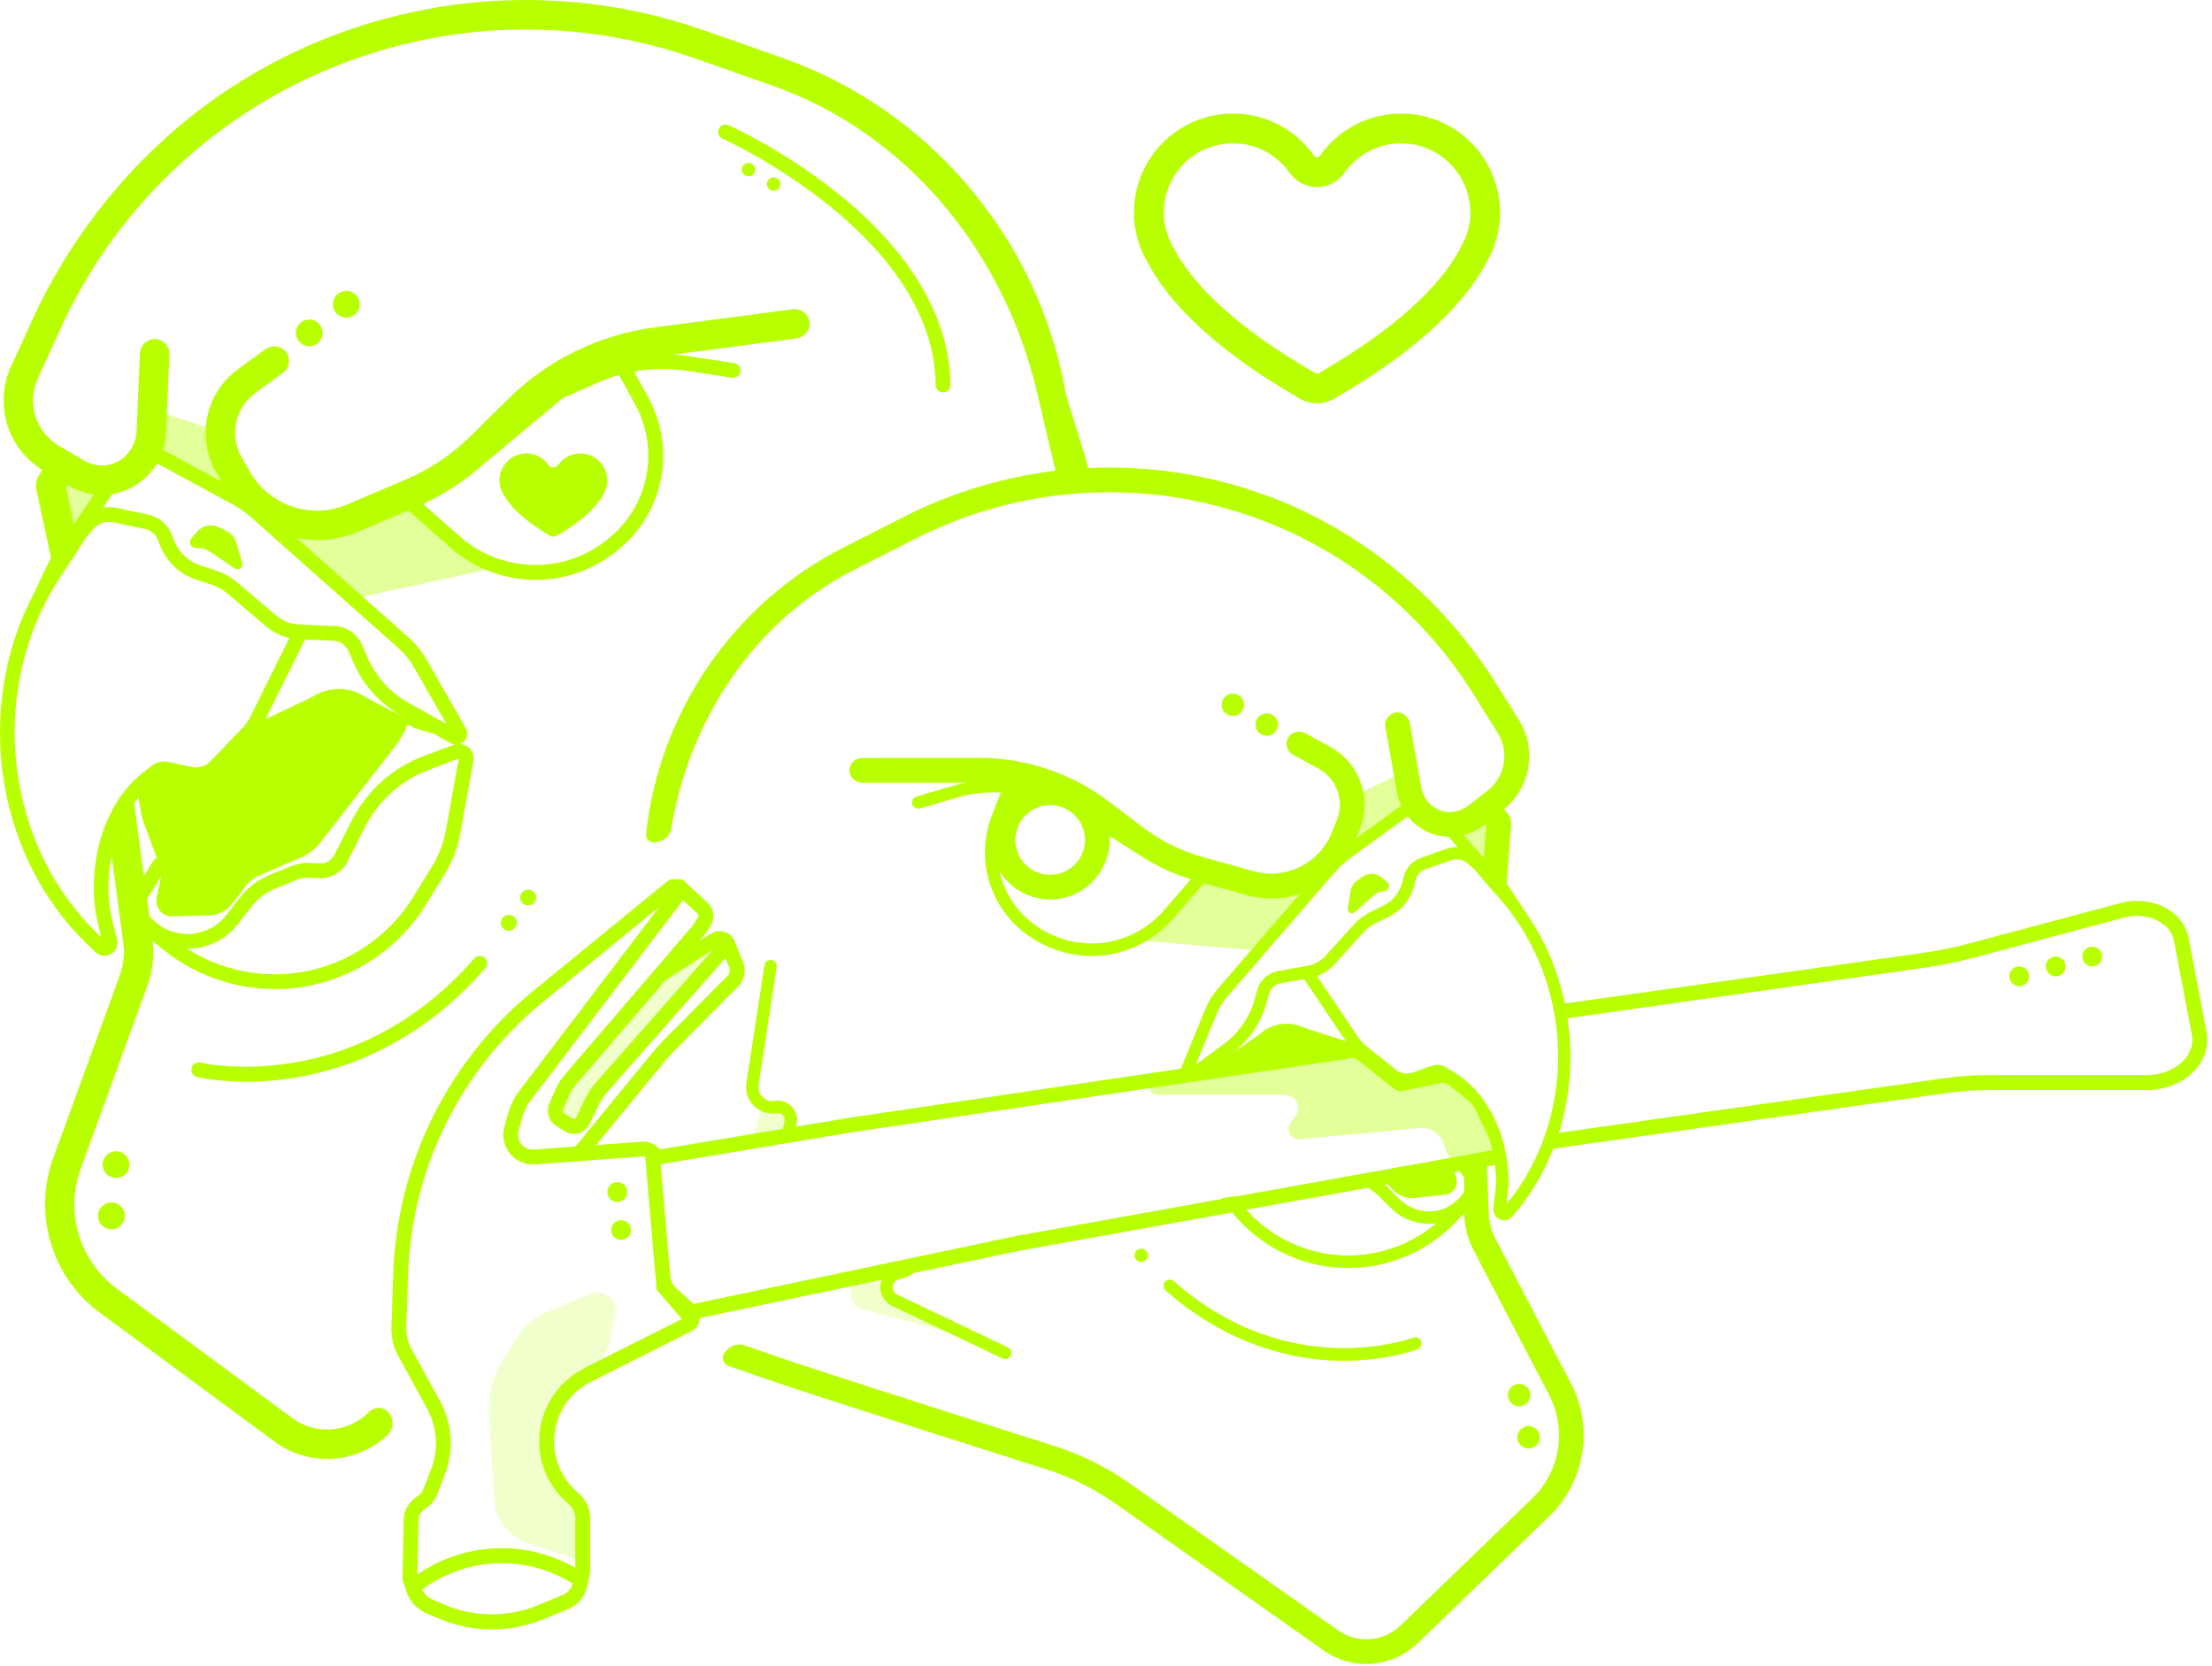 <svg width="446" height="336" viewBox="0 0 446 336" fill="none" xmlns="http://www.w3.org/2000/svg">
<g opacity="0.4">
<path d="M71.347 120.711L100.667 114.291L78.247 99.351L67.857 105.491L54.847 105.541L62.187 112.711L71.347 120.711Z" fill="#B8FF00"/>
</g>
<g opacity="0.4">
<path d="M30.697 82.561L44.666 87.161L47.477 100.311L29.666 90.851L30.697 82.561Z" fill="#B8FF00"/>
</g>
<g opacity="0.4">
<path d="M11.867 102.881L10.747 96.811L15.487 95.441L21.977 97.861L19.157 103.191L12.427 107.031L11.867 102.881Z" fill="#B8FF00"/>
</g>
<g opacity="0.4">
<path d="M253.847 191.661L228.747 189.551L245.757 174.641L255.077 178.611L265.897 177.221L260.587 183.991L253.847 191.661Z" fill="#B8FF00"/>
</g>
<g opacity="0.4">
<path d="M283.467 155.441L272.347 160.811L271.457 172.061L285.237 162.231L283.467 155.441Z" fill="#B8FF00"/>
</g>
<g opacity="0.4">
<path d="M301.366 170.271L301.626 165.101L297.536 164.481L292.396 167.211L295.336 171.341L301.356 173.791L301.366 170.271Z" fill="#B8FF00"/>
</g>
<g opacity="0.2">
<path d="M158.987 230.271L159.327 228.381L158.677 223.891L153.637 222.651L151.387 231.611L158.987 230.271Z" fill="#B8FF00"/>
</g>
<g opacity="0.2">
<path d="M179.356 261.331L179.246 257.891L182.306 256.301L184.786 253.511L172.776 256.021L171.656 259.581C171.046 261.511 172.176 263.551 174.126 264.071L197.516 270.311L179.356 261.341V261.331Z" fill="#B8FF00"/>
</g>
<g opacity="0.4">
<path d="M232.806 217.751L273.696 211.981L275.916 214.721L286.626 217.311L293.936 218.181L299.676 225.541L300.996 232.201L292.416 233.991L290.886 230.261C290.126 228.401 288.236 227.261 286.236 227.441L262.166 229.701C260.266 229.881 259.086 227.681 260.286 226.191L261.166 225.101C262.576 223.361 261.336 220.751 259.096 220.751H233.276C232.056 220.751 231.416 219.311 232.226 218.401L232.826 217.741L232.806 217.751Z" fill="#B8FF00"/>
</g>
<g opacity="0.2">
<path d="M118.956 260.891L109.436 264.951C107.516 265.771 105.886 267.141 104.756 268.901L101.576 273.831C99.396 277.221 98.346 281.221 98.596 285.241L99.646 302.341C99.896 306.411 102.606 309.921 106.476 311.201L116.806 314.601V304.051L111.406 296.511L111.206 285.261L121.316 273.861C122.066 273.021 122.586 271.991 122.826 270.891L124.086 265.141C124.746 262.161 121.756 259.681 118.946 260.881L118.956 260.891Z" fill="#B8FF00"/>
</g>
<g opacity="0.2">
<path d="M114.657 226.821L112.137 223.151L116.337 216.161L135.947 194.751L145.767 189.221L144.527 193.551L121.657 218.851L116.817 226.821H114.657Z" fill="#B8FF00"/>
</g>
<path d="M39.427 110.481L40.177 110.511C40.947 110.541 41.687 110.791 42.327 111.221L47.297 114.591C48.097 115.131 49.137 114.371 48.857 113.451L47.607 109.321C47.347 108.451 46.747 107.711 45.947 107.271L44.337 106.391C42.807 105.551 40.897 105.901 39.757 107.211L38.597 108.541C37.957 109.281 38.447 110.431 39.427 110.471V110.481Z" fill="#B8FF00"/>
<path d="M188.666 77.641C188.666 78.431 189.306 79.071 190.086 79.111C190.116 79.111 190.136 79.111 190.166 79.111C190.986 79.111 191.646 78.431 191.636 77.611C191.516 64.211 183.706 50.891 169.046 39.091C158.096 30.271 147.356 25.451 146.896 25.251C146.146 24.921 145.266 25.251 144.936 26.001C144.606 26.751 144.936 27.621 145.686 27.961C146.116 28.151 188.386 47.311 188.656 77.631L188.666 77.641Z" fill="#B8FF00"/>
<path d="M59.666 67.011C59.606 68.501 60.756 69.761 62.246 69.821C63.736 69.881 64.996 68.731 65.056 67.241C65.116 65.751 63.966 64.491 62.476 64.431C60.986 64.371 59.726 65.521 59.666 67.011Z" fill="#B8FF00"/>
<path d="M67.136 61.231C67.076 62.721 68.227 63.981 69.716 64.041C71.207 64.101 72.466 62.951 72.526 61.461C72.587 59.971 71.436 58.711 69.947 58.651C68.457 58.591 67.197 59.741 67.136 61.231Z" fill="#B8FF00"/>
<path d="M19.777 245.051C19.717 246.541 20.867 247.801 22.357 247.861C23.847 247.921 25.107 246.771 25.167 245.281C25.227 243.791 24.077 242.531 22.587 242.471C21.097 242.411 19.837 243.561 19.777 245.051Z" fill="#B8FF00"/>
<path d="M26.096 234.941C26.156 233.451 25.006 232.191 23.516 232.131C22.026 232.071 20.766 233.221 20.706 234.711C20.646 236.201 21.796 237.461 23.286 237.521C24.776 237.581 26.036 236.431 26.096 234.941Z" fill="#B8FF00"/>
<path d="M149.576 34.131C149.546 34.871 150.116 35.501 150.866 35.541C151.606 35.571 152.236 35.001 152.276 34.251C152.306 33.511 151.736 32.881 150.986 32.841C150.246 32.811 149.616 33.381 149.576 34.131Z" fill="#B8FF00"/>
<path d="M154.627 37.051C154.597 37.791 155.167 38.421 155.917 38.461C156.657 38.491 157.287 37.921 157.327 37.171C157.367 36.421 156.787 35.801 156.037 35.761C155.297 35.731 154.667 36.301 154.627 37.051Z" fill="#B8FF00"/>
<path d="M102.517 187.671C103.397 187.711 104.147 187.021 104.187 186.141C104.227 185.261 103.547 184.511 102.657 184.471C101.777 184.431 101.027 185.111 100.987 186.001C100.947 186.881 101.637 187.631 102.517 187.671Z" fill="#B8FF00"/>
<path d="M108.086 181.051C108.126 180.171 107.436 179.421 106.556 179.381C105.676 179.341 104.926 180.031 104.886 180.911C104.846 181.791 105.536 182.541 106.416 182.581C107.296 182.621 108.046 181.941 108.086 181.051Z" fill="#B8FF00"/>
<path d="M407.227 194.871C406.127 194.821 405.197 195.671 405.147 196.771C405.097 197.871 405.947 198.801 407.047 198.851C408.147 198.901 409.077 198.051 409.127 196.951C409.177 195.851 408.327 194.921 407.227 194.871Z" fill="#B8FF00"/>
<path d="M414.587 192.881C413.487 192.831 412.556 193.681 412.506 194.781C412.456 195.881 413.307 196.811 414.407 196.861C415.507 196.911 416.437 196.061 416.487 194.961C416.537 193.861 415.687 192.931 414.587 192.881Z" fill="#B8FF00"/>
<path d="M421.946 190.891C420.846 190.841 419.916 191.691 419.866 192.791C419.816 193.891 420.666 194.821 421.766 194.871C422.866 194.921 423.796 194.071 423.846 192.971C423.896 191.871 423.046 190.941 421.946 190.891Z" fill="#B8FF00"/>
<path d="M97.856 195.221C98.396 194.601 98.326 193.671 97.716 193.131C97.096 192.591 96.156 192.661 95.626 193.271C71.136 221.341 40.726 214.331 40.416 214.261C39.626 214.071 38.816 214.551 38.626 215.351C38.436 216.151 38.916 216.951 39.716 217.141C39.906 217.191 42.686 217.851 47.186 218.051C50.386 218.191 54.466 218.091 59.106 217.361C69.376 215.751 84.446 210.601 97.866 195.211L97.856 195.221Z" fill="#B8FF00"/>
<path d="M273.176 183.931L276.936 180.581C277.416 180.151 278.006 179.861 278.646 179.751L279.266 179.641C280.076 179.501 280.356 178.491 279.746 177.941L278.636 176.961C277.536 175.991 275.916 175.921 274.736 176.781L273.496 177.691C272.876 178.141 272.466 178.821 272.336 179.581L271.746 183.151C271.616 183.951 272.566 184.471 273.166 183.931H273.176Z" fill="#B8FF00"/>
<path d="M255.816 148.321C257.046 148.101 257.866 146.931 257.646 145.701C257.426 144.471 256.256 143.651 255.026 143.871C253.796 144.091 252.976 145.261 253.196 146.491C253.416 147.721 254.586 148.541 255.816 148.321Z" fill="#B8FF00"/>
<path d="M248.967 144.331C250.197 144.111 251.017 142.941 250.797 141.711C250.577 140.481 249.407 139.661 248.177 139.881C246.947 140.101 246.127 141.271 246.347 142.501C246.567 143.731 247.737 144.551 248.967 144.331Z" fill="#B8FF00"/>
<path d="M305.977 290.201C306.197 291.431 307.367 292.251 308.597 292.031C309.827 291.811 310.647 290.641 310.427 289.411C310.207 288.181 309.037 287.361 307.807 287.581C306.577 287.801 305.757 288.971 305.977 290.201Z" fill="#B8FF00"/>
<path d="M305.907 279.081C304.677 279.301 303.857 280.471 304.077 281.701C304.297 282.931 305.467 283.751 306.697 283.531C307.927 283.311 308.747 282.141 308.527 280.911C308.307 279.681 307.137 278.861 305.907 279.081Z" fill="#B8FF00"/>
<path d="M230.326 254.441C231.056 254.311 231.546 253.621 231.416 252.891C231.286 252.161 230.596 251.671 229.866 251.801C229.136 251.931 228.646 252.621 228.776 253.351C228.906 254.081 229.596 254.571 230.326 254.441Z" fill="#B8FF00"/>
<path d="M279.707 273.621C283.427 272.961 285.667 272.101 285.827 272.041C286.467 271.791 286.787 271.071 286.537 270.431C286.287 269.791 285.567 269.481 284.927 269.721C284.677 269.811 260.157 278.991 236.687 258.341C236.167 257.891 235.387 257.941 234.927 258.451C234.477 258.971 234.527 259.751 235.037 260.211C247.897 271.531 260.997 274.161 269.717 274.361C273.657 274.451 277.057 274.091 279.707 273.621Z" fill="#B8FF00"/>
<path d="M444.886 208.091L441.256 189.001C440.826 186.771 439.406 184.791 437.246 183.431C434.506 181.711 430.906 181.201 427.626 182.081L397.296 190.171C393.986 191.051 390.576 191.741 387.146 192.231L315.516 202.351C314.376 196.921 312.366 191.651 309.486 186.811L303.996 178.411C303.846 178.261 303.766 178.051 303.776 177.831L303.986 175.231L304.386 170.241L304.696 166.311C304.756 165.531 304.526 164.761 304.046 164.141L303.276 163.151C308.646 158.731 309.926 151.051 306.226 145.121L301.896 138.201C290.966 120.721 274.726 107.031 255.376 99.921C243.676 95.621 231.446 93.801 219.376 94.381C219.126 93.281 218.836 92.181 218.496 91.101L215.476 81.421C215.106 80.221 214.816 79.001 214.586 77.771C208.776 47.501 187.076 21.991 157.736 11.661L142.216 6.201C114.486 -3.559 84.126 -1.769 57.586 11.371C34.796 22.651 16.846 41.801 6.316 64.941L2.226 73.921C-1.224 81.501 1.496 90.371 8.526 94.751L7.766 96.041C7.296 96.841 7.136 97.801 7.336 98.711L8.326 103.311L9.576 109.151L10.226 112.191C10.276 112.441 10.226 112.701 10.066 112.901L4.886 123.681C-5.084 146.901 0.426 175.301 19.376 192.061C19.836 192.471 20.396 192.691 20.976 192.711C21.576 192.741 22.186 192.551 22.696 192.161C23.566 191.491 23.856 190.311 23.576 189.251C22.756 186.181 22.226 183.921 22.106 182.871C21.726 179.761 21.786 176.151 22.496 172.541L24.856 190.141C25.156 192.351 24.906 194.621 24.146 196.711L10.686 233.661C6.626 244.811 10.456 257.531 20.006 264.581L55.406 290.711C58.326 292.871 61.736 294.011 65.166 294.161C69.776 294.361 74.426 292.771 78.006 289.471L78.086 289.391C79.356 288.221 79.506 286.271 78.446 284.911C77.486 283.681 75.676 283.541 74.526 284.601L73.976 285.111C69.816 288.951 63.486 289.311 58.926 285.941L23.526 259.811C16.026 254.271 13.066 244.461 16.256 235.701L29.716 198.751C30.756 195.891 31.116 192.801 30.776 189.771L33.246 191.721C39.186 196.421 46.426 199.071 53.876 199.401C56.446 199.511 59.056 199.351 61.636 198.891C71.676 197.121 80.506 191.121 85.856 182.441L89.576 176.401C91.196 173.781 92.306 170.881 92.846 167.851L95.436 153.561C95.566 152.821 95.476 152.031 95.076 151.401C94.506 150.491 93.636 150.071 92.726 150.021C93.286 149.821 93.786 149.401 94.066 148.711C94.326 148.081 94.216 147.351 93.876 146.751L86.046 133.071C85.056 131.331 83.796 129.781 82.296 128.461L59.806 108.481C60.856 108.691 61.926 108.821 63.006 108.871C66.136 109.011 69.326 108.461 72.366 107.161L82.306 102.921L90.756 110.371C95.396 114.461 101.086 116.641 106.856 116.901C113.096 117.171 119.416 115.181 124.576 110.911L124.866 110.671C133.896 103.201 136.336 90.371 130.696 80.111L127.836 74.911C131.306 74.271 134.866 74.201 138.396 74.741L147.606 76.161C148.406 76.281 149.176 75.731 149.296 74.921C149.416 74.111 148.866 73.351 148.056 73.231L138.846 71.811C137.836 71.651 136.826 71.561 135.806 71.491L160.496 68.251C161.946 68.061 163.156 66.911 163.226 65.451C163.316 63.541 161.676 62.121 159.876 62.351L132.006 66.011C120.816 67.481 110.416 72.571 102.396 80.511L95.036 87.801C91.216 91.581 86.726 94.601 81.786 96.711L70.046 101.711C62.796 104.811 54.346 101.991 50.406 95.151L48.726 92.241C46.196 87.851 47.376 82.251 51.466 79.261L57.056 75.171C58.526 74.101 58.716 71.931 57.336 70.611C56.286 69.601 54.616 69.611 53.436 70.471L47.956 74.471C41.416 79.251 39.526 88.191 43.576 95.211L44.666 97.101L33.556 91.081C33.326 90.961 33.096 90.871 32.866 90.791C33.206 89.711 33.416 88.581 33.466 87.411L34.156 71.461C34.236 69.641 32.666 68.131 30.766 68.391C29.326 68.591 28.286 69.891 28.216 71.351L27.536 86.871C27.426 89.391 26.106 91.771 23.896 92.981C21.716 94.181 19.136 94.141 16.986 92.881L11.876 89.871C7.196 87.121 5.366 81.321 7.606 76.381L12.166 66.351C22.866 42.841 41.836 24.321 65.596 14.201C89.356 4.081 115.856 3.231 140.216 11.801L155.736 17.261C183.206 26.931 202.576 51.161 209.136 79.271C210.616 85.631 211.866 90.921 212.826 94.921C202.286 96.191 191.946 99.291 182.286 104.201L169.976 110.451C147.796 121.711 132.926 143.691 130.276 168.081C130.146 169.251 131.256 170.171 132.376 169.821L133.156 169.581C134.316 169.221 135.156 168.221 135.356 167.021C139.046 145.001 152.056 125.141 172.226 114.891L184.536 108.641C203.856 98.821 225.996 96.621 246.876 102.421C267.756 108.221 285.586 121.541 297.066 139.921L301.966 147.761C304.376 151.611 303.486 156.661 299.906 159.451L296.266 162.291C295.246 163.081 294.036 163.631 292.746 163.721C289.456 163.961 287.046 161.551 286.536 158.671L284.266 145.851C284.026 144.521 282.826 143.511 281.486 143.671C280.056 143.851 279.086 145.181 279.336 146.581L281.666 159.771C281.836 160.741 282.136 161.661 282.536 162.511C282.346 162.611 282.166 162.701 281.986 162.831L273.406 169.061L274.116 167.351C276.716 161.071 274.156 153.841 268.196 150.581L263.216 147.861C262.076 147.241 260.586 147.491 259.846 148.571C258.996 149.811 259.426 151.471 260.706 152.171L265.816 154.961C269.546 157.001 271.146 161.521 269.526 165.451L268.446 168.061C265.916 174.181 259.206 177.451 252.826 175.681L242.506 172.811C238.166 171.601 234.096 169.581 230.506 166.861L223.576 161.611C216.036 155.891 206.816 152.801 197.356 152.811L173.766 152.841C172.306 152.841 171.146 154.101 171.286 155.591C171.416 156.891 172.606 157.831 173.906 157.831L194.786 157.811C193.946 157.981 193.116 158.171 192.296 158.411L184.796 160.611C184.136 160.801 183.756 161.501 183.946 162.161C184.136 162.821 184.836 163.191 185.496 163.011L192.996 160.811C195.876 159.971 198.846 159.641 201.806 159.791L199.996 164.441C196.426 173.601 199.876 184.001 208.206 189.221L208.476 189.391C213.236 192.371 218.716 193.331 223.876 192.421C228.646 191.581 233.136 189.141 236.546 185.221L242.756 178.091L251.496 180.521C254.166 181.261 256.886 181.361 259.476 180.911C260.366 180.751 261.236 180.521 262.096 180.231L245.586 199.331C244.486 200.601 243.606 202.031 242.976 203.581L238.106 215.481L171.076 225.411L160.486 227.181L160.606 226.671C160.896 225.411 160.546 224.091 159.656 223.151C158.766 222.211 157.476 221.771 156.196 221.991C155.296 222.141 154.406 221.861 153.756 221.221C153.106 220.581 152.816 219.701 152.946 218.791L156.596 195.011C156.696 194.331 156.236 193.691 155.556 193.591C154.876 193.481 154.236 193.951 154.136 194.631L150.486 218.411C150.226 220.111 150.776 221.781 152.006 222.991C153.236 224.201 154.906 224.721 156.606 224.441C157.066 224.361 157.516 224.511 157.836 224.851C158.156 225.191 158.276 225.651 158.176 226.101L157.826 227.621L133.156 231.751L132.306 231.081C131.506 230.451 130.506 230.141 129.496 230.211L120.176 230.901L134.116 213.911C134.676 213.231 135.276 212.561 135.906 211.931L148.876 198.851C150.116 197.601 150.496 195.741 149.846 194.101L148.146 189.831C148.146 189.831 148.126 189.801 148.126 189.791C148.096 189.731 148.066 189.671 148.036 189.611C147.646 188.801 146.956 188.181 146.096 187.901C145.156 187.601 144.136 187.731 143.306 188.261L140.956 189.771L141.706 188.901C142.076 188.481 142.416 188.021 142.716 187.551L143.246 186.711C144.266 185.071 143.896 182.971 142.396 181.781L137.946 177.641C137.546 177.271 136.996 177.181 136.506 177.331C135.786 177.151 135.026 177.301 134.446 177.781L107.516 199.811C90.316 213.881 80.026 234.681 79.286 256.881L78.926 267.561C78.856 269.611 79.336 271.641 80.326 273.441L86.106 284.011C88.166 287.781 88.466 292.241 86.916 296.261L85.356 300.311C85.166 300.811 84.836 301.231 84.396 301.541L83.816 301.941C82.336 302.981 81.426 304.671 81.396 306.481L81.156 318.111C81.156 318.591 81.266 319.041 81.486 319.441L81.876 320.711C82.516 322.791 84.036 324.471 86.046 325.331L88.446 326.351C91.856 327.811 95.526 328.531 99.186 328.531C102.846 328.531 106.306 327.841 109.636 326.471L114.626 324.411C116.576 323.601 117.996 321.891 118.426 319.821L118.856 317.751C118.886 317.651 118.906 317.541 118.916 317.441L118.946 317.311C118.956 317.211 118.986 317.111 118.986 317.001V306.121C118.986 304.151 118.116 302.291 116.596 301.031C113.086 298.121 111.296 293.671 111.816 289.141C112.336 284.611 115.066 280.681 119.136 278.631L139.486 268.381C140.486 267.881 141.086 266.851 141.086 265.761L177.796 258.041C177.636 258.431 177.536 258.861 177.506 259.301C177.396 260.991 178.306 262.561 179.836 263.291L202.126 273.921C202.366 274.041 202.636 274.071 202.876 274.021C203.256 273.951 203.606 273.711 203.786 273.331C204.086 272.711 203.816 271.971 203.196 271.671L180.916 261.041C179.996 260.601 179.976 259.721 179.996 259.461C180.016 259.201 180.146 258.331 181.126 258.021L182.696 257.521C183.246 257.341 183.726 257.061 184.136 256.701L205.676 252.171L248.456 244.471L248.586 244.631C253.996 251.261 261.996 255.281 270.546 255.651C272.746 255.741 274.926 255.601 277.056 255.221C283.216 254.131 288.946 251.131 293.376 246.561L295.216 244.661C295.266 247.221 295.906 249.751 297.086 252.021L312.346 281.271C315.966 288.201 314.586 296.691 308.956 302.121L282.386 327.761C278.966 331.061 273.666 331.471 269.776 328.731L227.826 299.141C223.196 295.871 218.116 293.341 212.716 291.601C212.296 291.471 171.706 278.601 158.326 274.111C156.426 273.471 153.466 272.451 150.186 271.301C148.966 270.871 147.616 271.181 146.696 272.091L146.286 272.501C145.356 273.431 145.716 275.011 146.956 275.441C150.876 276.811 154.526 278.081 156.736 278.821C170.146 283.321 210.786 296.211 211.196 296.341C216.096 297.921 220.726 300.231 224.946 303.201L266.896 332.791C270.236 335.151 274.286 335.961 278.096 335.281C280.936 334.781 283.646 333.451 285.836 331.341L312.406 305.701C319.576 298.781 321.366 287.791 316.756 278.961L301.486 249.711C300.616 248.051 300.166 246.201 300.166 244.321L299.796 235.221L301.006 235.001C301.156 234.971 301.286 234.921 301.416 234.851C301.556 235.921 301.646 236.971 301.656 237.961C301.656 238.851 301.476 240.791 301.136 243.431C301.026 244.271 301.326 245.171 302.026 245.651C302.536 246.001 303.126 246.121 303.676 246.021C304.156 245.941 304.596 245.691 304.936 245.301C308.496 241.201 311.236 236.561 313.166 231.621L392.376 220.411C395.216 220.011 398.116 219.801 401.006 219.801H432.746C436.816 219.801 440.606 218.151 442.896 215.391C444.656 213.261 445.366 210.671 444.876 208.111L444.886 208.091ZM85.296 101.601C89.556 99.641 93.476 97.111 96.996 94.031L113.476 80.261L120.826 77.031C122.126 76.461 123.456 75.991 124.806 75.601L128.066 81.531C133.026 90.551 130.876 101.811 122.956 108.381L122.666 108.621C113.916 115.861 101.206 115.661 92.696 108.151L85.286 101.621L85.296 101.601ZM29.006 176.611L27.026 161.881C27.306 161.511 27.606 161.141 27.906 160.791L28.406 163.661C28.546 164.491 28.766 165.301 29.066 166.091L31.636 173.021C31.336 173.131 31.066 173.331 30.886 173.621L29.006 176.621V176.611ZM92.526 152.901L89.916 167.311C89.436 169.981 88.456 172.531 87.036 174.831L83.316 180.871C78.406 188.831 70.316 194.331 61.106 195.961C52.976 197.391 44.636 195.701 37.746 191.291C41.816 191.311 45.576 189.471 48.056 186.241L50.636 182.891C51.916 181.231 53.606 179.941 55.546 179.151L59.726 177.441C60.586 177.091 61.526 176.921 62.456 176.971L64.376 177.051C66.766 177.151 68.986 175.851 70.066 173.731L73.616 166.741C76.356 161.351 80.986 157.241 86.646 155.151L92.516 152.911L92.526 152.901ZM91.766 150.121C91.696 150.141 91.636 150.141 91.566 150.171L85.626 152.361C79.276 154.701 74.036 159.361 70.966 165.391L67.416 172.381C66.866 173.471 65.716 174.141 64.496 174.081L62.576 174.001C61.216 173.941 59.856 174.181 58.596 174.691L54.416 176.401C51.996 177.391 49.876 179.001 48.286 181.081L45.706 184.431C43.796 186.911 40.906 188.331 37.776 188.321C34.766 188.321 31.986 186.971 30.096 184.641L29.656 181.351C29.746 181.121 29.846 180.901 29.986 180.681L32.446 176.761C32.446 176.761 32.446 176.851 32.426 176.901L31.596 181.031C31.196 183.001 32.736 184.831 34.746 184.771L42.166 184.571C44.036 184.521 45.776 183.621 46.906 182.131L49.466 178.741C50.196 177.771 51.176 177.001 52.286 176.521L60.736 172.871C62.246 172.221 63.556 171.201 64.566 169.911L79.566 150.641C80.146 149.901 80.656 149.111 81.106 148.291L81.806 147.021C81.986 146.701 82.026 146.341 81.956 146.001L82.286 146.171C83.156 146.631 84.076 146.991 85.026 147.251L87.416 147.911L90.926 149.861C91.206 150.011 91.496 150.091 91.796 150.121H91.766ZM53.506 145.041L61.436 129.071C61.436 129.071 61.466 128.981 61.486 128.941L67.296 129.191C68.576 129.251 69.716 130.031 70.236 131.201L71.346 133.741C73.316 138.251 76.716 141.981 81.016 144.371L82.096 144.971L74.026 140.751L73.176 140.251C70.336 138.581 66.826 138.481 63.896 140.011L61.966 141.011L53.496 145.041H53.506ZM22.576 99.631C23.996 99.401 25.386 98.931 26.706 98.211C28.796 97.081 30.456 95.441 31.626 93.501C31.796 93.551 31.966 93.611 32.136 93.691L46.776 101.621C47.826 102.191 48.826 102.851 49.766 103.581C49.946 103.741 50.126 103.891 50.316 104.041C50.456 104.151 50.596 104.261 50.726 104.381L80.326 130.671C81.576 131.781 82.636 133.081 83.466 134.541L90.006 145.961L82.486 141.781C78.746 139.701 75.796 136.461 74.076 132.541L72.976 130.021C72.006 127.801 69.856 126.331 67.446 126.231L60.326 125.921C58.606 125.851 56.956 125.201 55.646 124.081L47.926 117.521C46.606 116.401 45.076 115.541 43.426 115.001L40.406 114.011C38.016 113.231 36.086 111.431 35.136 109.091L34.546 107.651C33.746 105.681 32.016 104.231 29.936 103.781L23.516 102.411C22.596 102.211 21.676 102.201 20.776 102.361L22.616 99.631H22.576ZM13.616 97.781L13.976 97.991C15.546 98.911 17.236 99.461 18.956 99.671L14.896 105.721L13.306 98.301L13.616 97.771V97.781ZM12.216 116.231L14.026 113.491L15.046 112.001L15.946 110.581C15.946 110.581 17.166 108.631 17.636 108.021C17.976 107.581 18.746 106.751 19.146 106.361C20.116 105.391 21.536 105.021 22.876 105.311L29.296 106.681C30.416 106.921 31.356 107.701 31.786 108.771L32.376 110.211C33.656 113.351 36.246 115.771 39.476 116.831L42.496 117.821C43.776 118.241 44.966 118.911 45.996 119.781L53.716 126.341C55.046 127.471 56.656 128.261 58.356 128.641L50.466 144.531C50.036 145.391 49.476 146.191 48.806 146.881L42.476 153.461C41.486 154.501 40.056 154.941 38.646 154.641L33.926 153.641C32.746 153.391 31.536 153.671 30.586 154.411L29.446 155.301C28.776 155.801 28.126 156.341 27.506 156.921C26.066 158.271 24.836 159.761 23.796 161.341L22.816 162.971L21.566 165.541C19.036 171.441 18.526 177.981 19.166 183.211C19.296 184.301 19.736 186.241 20.456 189.001C0.826 170.791 -2.834 139.081 12.246 116.211L12.216 116.231ZM210.516 162.441C214.336 161.761 217.986 164.321 218.666 168.141C219.346 171.961 216.786 175.611 212.966 176.291C209.146 176.971 205.496 174.411 204.816 170.591C204.136 166.771 206.696 163.121 210.516 162.441ZM234.696 183.561C228.406 190.791 217.946 192.341 209.816 187.251L209.546 187.081C205.326 184.441 202.546 180.271 201.536 175.671C204.056 179.721 208.856 182.061 213.836 181.181C219.916 180.101 224.106 174.601 223.716 168.581L229.566 172.281C232.826 174.451 236.376 176.131 240.136 177.291L234.686 183.551L234.696 183.561ZM299.066 166.441L299.346 166.221L299.666 166.631L299.156 172.981L295.106 168.391C296.516 168.021 297.866 167.381 299.076 166.441H299.066ZM245.286 204.501C245.816 203.201 246.556 202.001 247.476 200.931L269.206 175.801C269.306 175.691 269.406 175.581 269.506 175.471C269.646 175.321 269.776 175.181 269.916 175.031C270.616 174.311 271.376 173.651 272.186 173.071L283.486 164.861C283.616 164.771 283.746 164.701 283.886 164.641C285.066 166.131 286.636 167.311 288.496 168.021C289.666 168.471 290.886 168.711 292.086 168.741L293.916 170.821C293.156 170.781 292.376 170.901 291.636 171.161L286.446 173.011C284.756 173.611 283.486 175.001 283.036 176.731L282.706 178.001C282.176 180.051 280.766 181.751 278.866 182.661L276.456 183.821C275.136 184.451 273.976 185.331 272.986 186.411L267.286 192.721C266.326 193.791 265.016 194.511 263.596 194.761L257.706 195.801C255.696 196.161 254.096 197.601 253.526 199.561L252.876 201.791C251.886 205.211 249.766 208.271 246.896 210.401L241.096 214.711L245.286 204.481V204.501ZM263.876 207.521L262.156 206.901C259.556 205.961 256.646 206.421 254.466 208.121L253.816 208.631L247.566 213.031L248.396 212.411C251.696 209.961 254.136 206.441 255.276 202.501L255.926 200.271C256.226 199.231 257.076 198.461 258.146 198.271L262.956 197.421C262.956 197.421 262.986 197.491 263.016 197.531L271.376 209.951L263.886 207.531L263.876 207.521ZM247.576 214.041L247.826 213.861C247.826 213.861 247.836 213.961 247.846 214.011L247.556 214.051C247.556 214.051 247.566 214.051 247.576 214.041ZM143.726 191.541L120.546 217.841C119.396 219.101 118.446 220.521 117.716 222.071L116.176 225.341C116.096 225.521 115.936 225.591 115.856 225.611C115.776 225.631 115.606 225.661 115.436 225.551L113.726 224.471C113.486 224.321 113.386 224.011 113.506 223.751L114.756 220.861C115.096 220.061 115.566 219.331 116.156 218.661L134.166 197.661L143.716 191.541H143.726ZM137.676 181.561C137.676 181.561 137.696 181.521 137.706 181.501L140.386 183.991L140.506 184.091C140.816 184.331 140.896 184.751 140.686 185.091L140.156 185.931C139.946 186.261 139.706 186.591 139.436 186.901L113.896 216.691C113.116 217.581 112.476 218.581 112.006 219.671L110.756 222.561C110.046 224.191 110.626 226.061 112.136 227.011L113.846 228.091C114.416 228.451 115.066 228.631 115.716 228.631C116.046 228.631 116.376 228.581 116.696 228.491C117.666 228.211 118.456 227.521 118.886 226.611L120.426 223.341C121.026 222.071 121.806 220.901 122.766 219.841L146.256 193.181L147.046 195.181C147.256 195.711 147.136 196.311 146.736 196.711L133.766 209.791C133.076 210.491 132.406 211.231 131.786 211.981L116.036 231.181L107.636 231.801C106.646 231.881 105.726 231.481 105.106 230.711C104.486 229.941 104.276 228.961 104.556 228.011L105.376 225.141C105.716 223.941 106.276 222.831 107.036 221.841L137.666 181.571L137.676 181.561ZM113.476 321.601L108.486 323.661C102.476 326.151 95.596 326.111 89.616 323.551L87.216 322.531C86.266 322.131 85.516 321.411 85.056 320.511C85.176 320.451 85.286 320.381 85.396 320.301C94.196 313.951 105.876 313.481 115.156 319.121C115.256 319.181 115.366 319.211 115.476 319.261C115.226 320.311 114.496 321.181 113.496 321.601H113.476ZM117.786 275.911C112.806 278.421 109.456 283.221 108.826 288.761C108.196 294.301 110.386 299.731 114.676 303.291C115.506 303.981 115.986 304.991 115.986 306.071V316.121C105.986 310.411 93.646 310.931 84.156 317.481L84.386 306.491C84.406 305.641 84.836 304.841 85.536 304.351L86.106 303.951C87.036 303.301 87.736 302.401 88.146 301.341L89.706 297.291C91.566 292.451 91.216 287.071 88.726 282.531L82.946 271.961C82.216 270.631 81.866 269.141 81.916 267.621L82.276 256.941C82.996 235.601 92.886 215.611 109.416 202.091L132.926 182.861L104.676 220.011C103.696 221.301 102.966 222.751 102.526 224.301L101.706 227.171C101.166 229.051 101.586 231.081 102.816 232.591C104.046 234.111 105.946 234.921 107.896 234.781L129.746 233.161C129.866 233.161 129.976 233.161 130.086 233.191L131.276 247.011L132.196 257.661L132.406 260.061L137.506 265.951L117.796 275.881L117.786 275.911ZM270.656 253.121C263.216 252.801 256.226 249.461 251.296 243.921L275.846 239.501C276.606 239.931 277.306 240.471 277.936 241.091L280.436 243.581C282.836 245.971 286.216 247.111 289.566 246.661H289.586C284.336 251.091 277.586 253.421 270.656 253.121ZM294.866 236.981C295.006 237.141 295.116 237.321 295.216 237.501V240.281C293.686 242.761 291.026 244.281 288.026 244.261C285.766 244.251 283.616 243.231 282.016 241.631L279.696 239.311C279.546 239.161 279.376 239.021 279.216 238.881L279.746 238.781L280.976 240.031C282.076 241.151 283.626 241.701 285.186 241.541L291.386 240.891C293.056 240.711 294.136 239.031 293.586 237.431L293.216 236.351L294.226 236.171L294.876 236.961L294.866 236.981ZM300.496 232.021L249.086 241.271L248.996 241.161L246.176 241.641L246.286 241.771L205.096 249.181L139.816 262.921L136.276 259.671C135.636 259.081 135.246 258.281 135.166 257.421L133.206 234.751L136.326 234.231L171.546 228.341L271.956 213.461C272.136 213.431 272.306 213.371 272.466 213.281C273.056 213.381 273.616 213.601 274.086 213.981L281.126 219.551C281.646 219.961 282.326 220.121 282.976 219.981L290.296 218.371C290.956 218.221 291.646 218.381 292.176 218.811L296.076 221.911C296.686 222.401 297.166 223.031 297.466 223.751L300.206 229.391C300.496 230.261 300.726 231.141 300.926 232.011C300.786 231.991 300.636 231.991 300.486 232.011L300.496 232.021ZM303.726 242.881C304.026 240.501 304.166 238.841 304.166 237.911C304.116 233.491 302.976 228.101 300.226 223.471L298.896 221.471L297.896 220.221C296.856 219.021 295.666 217.911 294.326 216.951C293.746 216.541 293.146 216.161 292.536 215.811L291.486 215.191C290.616 214.681 289.576 214.581 288.616 214.921L284.796 216.271C283.656 216.671 282.416 216.461 281.476 215.711L275.486 210.931C274.856 210.431 274.306 209.831 273.846 209.151L265.536 196.801C266.906 196.301 268.156 195.471 269.146 194.381L274.846 188.071C275.606 187.221 276.516 186.551 277.546 186.051L279.956 184.891C282.526 183.661 284.406 181.371 285.126 178.611L285.456 177.341C285.696 176.411 286.386 175.661 287.296 175.331L292.486 173.481C293.566 173.091 294.786 173.241 295.696 173.941C296.076 174.231 296.796 174.831 297.136 175.161C297.596 175.611 298.816 177.101 298.816 177.101L299.716 178.181L300.726 179.301L302.536 181.381C317.606 198.741 318.046 225.531 303.716 242.841L303.726 242.881ZM440.596 213.461C438.876 215.541 435.946 216.781 432.766 216.781H401.026C397.996 216.781 394.956 216.991 391.976 217.421L314.316 228.421C316.646 221.001 317.216 213.051 316.056 205.311L387.566 195.201C391.116 194.701 394.646 193.981 398.076 193.071L428.406 184.981C430.896 184.321 433.606 184.691 435.656 185.981C437.106 186.891 438.046 188.171 438.316 189.571L441.946 208.661C442.356 210.801 441.446 212.451 440.606 213.471L440.596 213.461Z" fill="#B8FF00"/>
<path d="M101.516 99.641C102.586 101.681 105.106 104.671 110.996 108.061C111.366 108.271 111.826 108.271 112.196 108.061C118.096 104.661 120.606 101.681 121.676 99.641C121.996 99.111 122.226 98.511 122.346 97.881C122.496 97.221 122.446 96.861 122.446 96.861C122.446 93.861 120.016 91.431 117.016 91.431C115.186 91.431 113.566 92.341 112.576 93.731C112.076 94.431 111.086 94.431 110.586 93.731C109.606 92.341 107.986 91.431 106.146 91.431C103.146 91.431 100.716 93.861 100.716 96.861C100.716 96.861 100.666 97.231 100.816 97.881C100.936 98.511 101.166 99.101 101.486 99.641H101.516Z" fill="#B8FF00"/>
<path d="M282.496 22.901C293.464 22.901 302.366 31.755 302.444 42.705C302.449 42.766 302.455 42.836 302.459 42.916C302.47 43.139 302.475 43.432 302.462 43.792C302.436 44.493 302.34 45.441 302.085 46.605L301.997 47.041C301.54 49.194 300.724 51.206 299.643 53.025C295.935 60.021 287.575 69.692 268.924 80.431L268.917 80.434L268.91 80.438C266.834 81.619 264.252 81.626 262.173 80.433L262.17 80.431C243.497 69.685 235.146 60.019 231.441 53.01C230.305 51.08 229.455 48.937 229.01 46.617L229.011 46.616C228.754 45.447 228.657 44.495 228.631 43.792C228.618 43.432 228.623 43.139 228.634 42.916C228.638 42.836 228.644 42.766 228.648 42.705C228.727 31.755 237.629 22.901 248.597 22.901C255.329 22.901 261.285 26.236 264.895 31.337C265.1 31.628 265.345 31.713 265.547 31.713C265.749 31.713 265.992 31.627 266.197 31.337C269.806 26.236 275.763 22.901 282.496 22.901ZM282.496 28.901C277.79 28.901 273.627 31.225 271.096 34.803L271.095 34.804C268.349 38.683 262.744 38.683 259.998 34.804L259.997 34.803C257.466 31.225 253.303 28.901 248.597 28.901C240.894 28.901 234.647 35.148 234.647 42.851V43.045L234.628 43.182C234.628 43.188 234.628 43.197 234.627 43.209C234.624 43.266 234.62 43.388 234.627 43.572C234.637 43.847 234.67 44.262 234.766 44.807L234.884 45.394L234.894 45.44L234.902 45.486C235.174 46.9 235.666 48.237 236.338 49.483L236.637 50.011L236.677 50.078L236.713 50.146C239.709 55.851 247.063 64.814 265.16 75.229L265.247 75.271C265.459 75.355 265.729 75.344 265.942 75.223C284.023 64.811 291.385 55.839 294.381 50.144L294.42 50.071L294.463 49.999C295.292 48.615 295.887 47.097 296.188 45.498L296.197 45.446L296.209 45.394C296.397 44.555 296.452 43.938 296.466 43.572C296.473 43.388 296.469 43.266 296.466 43.209C296.465 43.197 296.464 43.188 296.464 43.182L296.446 43.045V42.851C296.446 35.148 290.199 28.901 282.496 28.901ZM234.623 43.218L234.621 43.237L234.622 43.235V43.232C234.622 43.23 234.623 43.227 234.623 43.225C234.623 43.223 234.623 43.22 234.623 43.218ZM296.469 43.218C296.469 43.221 296.469 43.223 296.47 43.225C296.47 43.227 296.47 43.23 296.471 43.232V43.235L296.472 43.237L296.469 43.218ZM234.624 43.213C234.625 43.206 234.626 43.199 234.627 43.194L234.623 43.218C234.623 43.217 234.624 43.215 234.624 43.213ZM296.466 43.194C296.466 43.199 296.468 43.206 296.469 43.213C296.469 43.215 296.469 43.217 296.469 43.218L296.466 43.194Z" fill="#B8FF00"/>
<path d="M126.446 240.451C126.496 239.351 125.646 238.421 124.546 238.371C123.446 238.321 122.516 239.171 122.466 240.271C122.416 241.371 123.266 242.301 124.366 242.351C125.466 242.401 126.396 241.551 126.446 240.451Z" fill="#B8FF00"/>
<path d="M125.327 246.041C124.227 245.991 123.297 246.841 123.247 247.941C123.197 249.041 124.047 249.971 125.147 250.021C126.247 250.071 127.177 249.221 127.227 248.121C127.277 247.021 126.427 246.091 125.327 246.041Z" fill="#B8FF00"/>
</svg>
